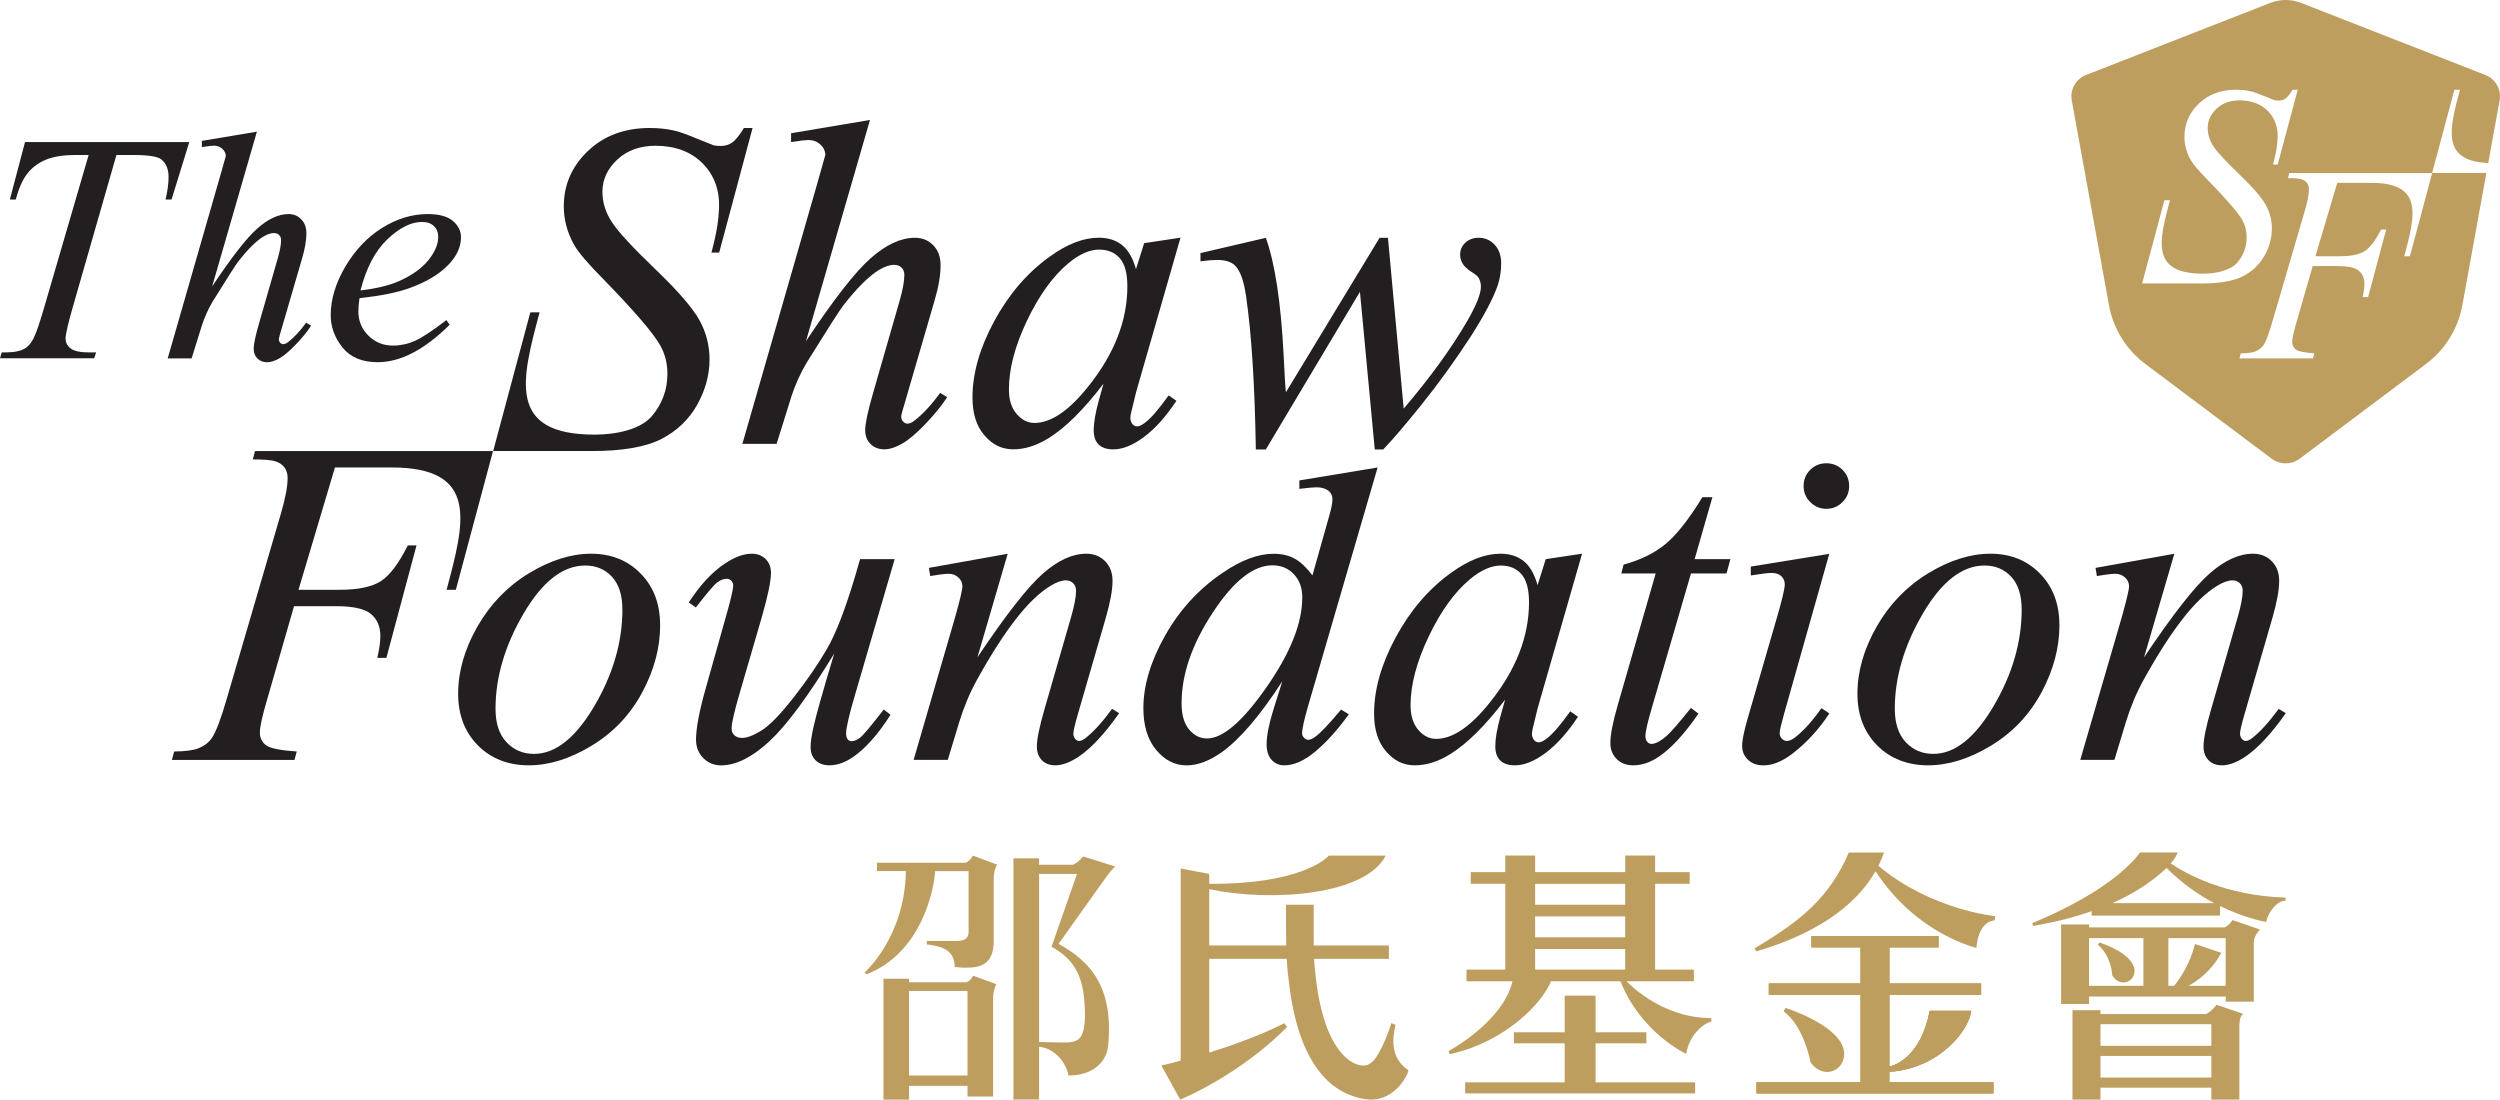 <?xml version="1.0" encoding="UTF-8"?>
<svg xmlns="http://www.w3.org/2000/svg" id="Layer_2" data-name="Layer 2" viewBox="0 0 458.86 201.83">
  <defs>
    <style>
      .cls-1 {
        fill: #231f20;
      }

      .cls-2 {
        fill: #bd9e5e;
      }
    </style>
  </defs>
  <g id="Layer_1-2" data-name="Layer 1">
    <g>
      <g>
        <g>
          <path class="cls-1" d="M159.68,22.02l-11.75,40.6c5.07-7.64,9.03-12.71,11.87-15.22,2.84-2.51,5.56-3.76,8.15-3.76,1.34,0,2.45.46,3.35,1.38.89.92,1.34,2.14,1.34,3.68,0,1.84-.39,4.07-1.17,6.69l-5.1,17.52c-.64,2.12-.96,3.29-.96,3.51,0,.39.12.71.36.96.23.25.51.38.81.38.36,0,.78-.18,1.25-.55,1.59-1.23,3.16-2.93,4.72-5.1l1.3.79c-.95,1.48-2.27,3.1-3.95,4.87-1.69,1.77-3.14,3-4.35,3.68-1.21.68-2.29,1.02-3.24,1.02-1.03,0-1.88-.33-2.53-.98-.66-.65-.98-1.5-.98-2.53,0-1.23.49-3.51,1.46-6.86l4.81-16.72c.61-2.09.92-3.74.92-4.93,0-.56-.18-1-.52-1.34-.35-.33-.8-.5-1.36-.5-.81,0-1.73.31-2.76.92-1.9,1.17-4.08,3.35-6.56,6.52-.67.87-2.9,4.35-6.69,10.45-1.17,1.95-2.13,4.08-2.89,6.4l-2.68,8.57h-6.27l13.76-47.83,1.46-5.19c0-.72-.3-1.36-.9-1.92-.6-.56-1.33-.83-2.2-.83-.5,0-1.27.08-2.3.25l-.88.13v-1.63l14.46-2.43ZM145.22,72.9l-2.68,8.57h-6.27"></path>
          <path class="cls-1" d="M216.67,43.64l-8.15,28.35-.92,3.8c-.09.36-.13.67-.13.92,0,.45.14.84.42,1.17.22.25.5.38.84.38.36,0,.83-.22,1.42-.67,1.09-.81,2.54-2.48,4.35-5.02l1.42,1c-1.92,2.9-3.9,5.11-5.94,6.63-2.04,1.52-3.92,2.28-5.64,2.28-1.2,0-2.1-.3-2.7-.9-.6-.6-.9-1.47-.9-2.62,0-1.36.31-3.16.92-5.39l.88-3.14c-3.65,4.77-7.01,8.1-10.08,9.99-2.2,1.37-4.36,2.05-6.48,2.05s-3.79-.84-5.27-2.53c-1.48-1.69-2.22-4.01-2.22-6.96,0-4.43,1.33-9.11,3.99-14.03,2.66-4.92,6.04-8.86,10.14-11.81,3.21-2.34,6.23-3.51,9.07-3.51,1.7,0,3.11.45,4.24,1.34,1.13.89,1.99,2.37,2.57,4.43l1.5-4.77,6.65-1ZM201.78,45.81c-1.78,0-3.68.83-5.69,2.51-2.84,2.37-5.37,5.88-7.59,10.53-2.22,4.66-3.32,8.86-3.32,12.63,0,1.9.47,3.4,1.42,4.5.95,1.1,2.03,1.65,3.26,1.65,3.04,0,6.34-2.24,9.91-6.73,4.77-5.96,7.15-12.08,7.15-18.35,0-2.37-.46-4.08-1.38-5.14-.92-1.06-2.17-1.59-3.76-1.59"></path>
          <path class="cls-1" d="M254.75,43.64l2.89,31.36c4.85-5.69,8.72-11.02,11.62-16.01,1.7-2.93,2.55-5.05,2.55-6.36,0-.61-.14-1.16-.42-1.63-.11-.25-.55-.62-1.32-1.11-.77-.49-1.3-.99-1.61-1.5-.31-.52-.46-1.07-.46-1.65,0-.86.32-1.6.96-2.2.64-.6,1.46-.9,2.47-.9,1.14,0,2.11.43,2.91,1.28.79.85,1.19,1.99,1.19,3.41s-.21,2.8-.63,4.05c-.84,2.4-2.47,5.49-4.89,9.28-2.95,4.55-6,8.76-9.13,12.65-3.13,3.89-5.47,6.61-7,8.18h-1.55l-2.72-28.93-17.27,28.93h-1.84c-.19-11.9-.79-21.29-1.8-28.18-.42-2.87-1.11-4.75-2.09-5.64-.7-.64-1.76-.96-3.18-.96-.81,0-1.84.08-3.09.25v-1.51l12-2.8c1.67,4.66,2.76,11.8,3.26,21.45.17,3.65.31,5.95.42,6.9l17.19-28.35h1.55Z"></path>
          <path class="cls-1" d="M121.17,114.71c0,4.18-1.11,8.32-3.32,12.42-2.21,4.1-5.3,7.34-9.26,9.74-3.96,2.4-7.8,3.6-11.54,3.6s-6.93-1.22-9.34-3.66c-2.41-2.44-3.62-5.59-3.62-9.47,0-4.1,1.18-8.21,3.53-12.33,2.36-4.12,5.51-7.39,9.45-9.78,3.94-2.4,7.76-3.6,11.43-3.6s6.71,1.21,9.09,3.64c2.38,2.43,3.57,5.57,3.57,9.45M114.23,111.83c0-2.59-.63-4.58-1.9-5.96-1.27-1.38-2.91-2.07-4.91-2.07-4.1,0-7.87,2.93-11.31,8.8-3.44,5.87-5.16,11.7-5.16,17.5,0,2.65.67,4.69,2.01,6.12,1.34,1.44,3.03,2.15,5.06,2.15,3.93,0,7.61-2.92,11.06-8.76,3.44-5.84,5.16-11.77,5.16-17.79"></path>
          <path class="cls-1" d="M164.21,102.63l-7.28,24.92c-1.09,3.71-1.63,6.05-1.63,7.02,0,.5.09.87.27,1.11.18.24.42.36.73.36.47,0,1-.22,1.57-.65.57-.43,2.01-2.15,4.33-5.16l1.25.96c-2.2,3.48-4.46,6.05-6.77,7.69-1.53,1.06-3.01,1.59-4.43,1.59-1.09,0-1.94-.31-2.55-.92-.61-.61-.92-1.41-.92-2.38s.18-2.2.54-3.76c.45-2.06,1.71-6.55,3.8-13.46-4.74,7.77-8.7,13.14-11.89,16.1-3.19,2.95-6.15,4.43-8.88,4.43-1.28,0-2.37-.45-3.26-1.34-.89-.89-1.34-2.02-1.34-3.39,0-2.09.61-5.3,1.84-9.62l3.64-12.92c.89-3.1,1.34-5.02,1.34-5.77,0-.33-.12-.62-.36-.86-.24-.24-.49-.35-.77-.35-.59,0-1.17.21-1.75.63-.59.42-1.91,1.97-3.97,4.64l-1.3-.92c2.09-3.23,4.31-5.62,6.65-7.15,1.78-1.2,3.43-1.8,4.93-1.8,1.03,0,1.88.33,2.53.98.65.65.98,1.5.98,2.53,0,1.5-.56,4.2-1.67,8.07l-3.93,13.5c-1.09,3.68-1.63,6.01-1.63,6.98,0,.53.17.96.52,1.27.35.32.81.48,1.4.48.92,0,2.12-.46,3.6-1.38,1.48-.92,3.45-2.96,5.92-6.12,2.47-3.16,4.5-6.13,6.1-8.9,1.6-2.77,3.31-7.19,5.12-13.23l.92-3.18h6.35Z"></path>
          <path class="cls-1" d="M184.96,101.63l-5.56,19.02c5.21-7.78,9.2-12.89,11.98-15.34,2.77-2.45,5.44-3.68,8.01-3.68,1.39,0,2.54.46,3.45,1.38.91.92,1.36,2.12,1.36,3.6,0,1.67-.41,3.9-1.21,6.69l-5.1,17.6c-.59,2.03-.88,3.27-.88,3.72,0,.39.11.72.33.98.22.27.46.4.71.4.33,0,.74-.18,1.21-.54,1.48-1.17,3.1-2.95,4.85-5.35l1.3.79c-2.59,3.71-5.05,6.35-7.36,7.94-1.62,1.09-3.07,1.63-4.35,1.63-1.03,0-1.85-.31-2.47-.94-.61-.63-.92-1.47-.92-2.53,0-1.34.47-3.64,1.42-6.9l4.85-16.81c.61-2.09.92-3.72.92-4.89,0-.56-.18-1.01-.54-1.36-.36-.35-.81-.52-1.34-.52-.78,0-1.71.33-2.8,1-2.06,1.25-4.21,3.32-6.44,6.21-2.23,2.88-4.59,6.57-7.07,11.06-1.31,2.37-2.4,4.96-3.26,7.78l-2.09,6.9h-6.27l7.61-26.17c.89-3.15,1.34-5.05,1.34-5.69s-.24-1.15-.73-1.61c-.49-.46-1.09-.69-1.82-.69-.33,0-.92.06-1.76.17l-1.59.25-.25-1.5,14.47-2.59Z"></path>
          <path class="cls-1" d="M252.86,85.78l-12.7,43.57c-.78,2.67-1.17,4.43-1.17,5.27,0,.28.12.54.36.79.24.25.48.38.73.38.36,0,.79-.18,1.3-.54.95-.67,2.54-2.34,4.77-5.02l1.42.88c-2.01,2.79-4.04,5.05-6.08,6.77-2.05,1.73-3.97,2.59-5.75,2.59-.95,0-1.73-.33-2.34-1-.61-.67-.92-1.61-.92-2.84,0-1.59.42-3.72,1.25-6.4l1.63-5.18c-4.04,6.24-7.72,10.56-11.04,12.96-2.29,1.64-4.47,2.47-6.56,2.47s-3.97-.94-5.54-2.82c-1.57-1.88-2.36-4.44-2.36-7.67,0-4.15,1.32-8.59,3.97-13.3,2.65-4.71,6.15-8.54,10.5-11.5,3.43-2.37,6.58-3.55,9.45-3.55,1.51,0,2.8.31,3.89.92,1.09.61,2.16,1.63,3.22,3.05l3.17-11.24c.32-1.12.5-2.03.5-2.76,0-.59-.21-1.07-.63-1.46-.58-.47-1.34-.71-2.26-.71-.64,0-1.7.1-3.18.29v-1.55l14.38-2.38ZM239.03,109.7c0-1.78-.52-3.22-1.55-4.31-1.03-1.09-2.34-1.63-3.93-1.63-3.51,0-7.17,2.9-10.97,8.7-3.81,5.8-5.71,11.34-5.71,16.64,0,2.09.46,3.69,1.38,4.79.92,1.1,2.02,1.65,3.3,1.65,2.9,0,6.54-3.14,10.91-9.41,4.38-6.27,6.56-11.75,6.56-16.43"></path>
          <path class="cls-1" d="M290.38,101.63l-8.15,28.35-.92,3.8c-.08.36-.13.67-.13.92,0,.45.14.84.42,1.17.22.25.5.38.84.38.36,0,.83-.22,1.42-.67,1.09-.81,2.54-2.48,4.35-5.02l1.42,1c-1.92,2.9-3.9,5.11-5.94,6.63-2.04,1.52-3.92,2.28-5.64,2.28-1.2,0-2.1-.3-2.7-.9-.6-.6-.9-1.47-.9-2.61,0-1.37.31-3.16.92-5.39l.88-3.14c-3.65,4.77-7.01,8.1-10.08,9.99-2.2,1.37-4.36,2.05-6.48,2.05s-3.79-.84-5.27-2.53c-1.48-1.69-2.22-4.01-2.22-6.96,0-4.43,1.33-9.11,3.99-14.03,2.66-4.92,6.04-8.86,10.14-11.81,3.21-2.34,6.23-3.51,9.07-3.51,1.7,0,3.11.45,4.24,1.34,1.13.89,1.99,2.37,2.57,4.43l1.5-4.77,6.65-1ZM275.5,103.8c-1.78,0-3.68.83-5.69,2.51-2.84,2.37-5.37,5.88-7.59,10.53-2.22,4.66-3.32,8.86-3.32,12.63,0,1.89.47,3.39,1.42,4.5.95,1.1,2.03,1.65,3.26,1.65,3.04,0,6.34-2.24,9.91-6.73,4.77-5.96,7.15-12.08,7.15-18.35,0-2.37-.46-4.08-1.38-5.14-.92-1.06-2.17-1.59-3.76-1.59"></path>
          <path class="cls-1" d="M314.3,91.26l-3.26,11.37h6.56l-.71,2.63h-6.52l-7.19,24.67c-.78,2.65-1.17,4.36-1.17,5.14,0,.47.11.83.33,1.09.22.25.49.38.79.38.7,0,1.62-.49,2.76-1.46.67-.56,2.16-2.27,4.47-5.14l1.38,1.04c-2.57,3.74-4.99,6.37-7.27,7.9-1.56,1.06-3.14,1.59-4.72,1.59-1.23,0-2.23-.38-3.01-1.15-.78-.77-1.17-1.75-1.17-2.95,0-1.51.45-3.81,1.34-6.9l6.98-24.21h-6.31l.42-1.63c3.07-.84,5.62-2.08,7.65-3.74,2.03-1.66,4.31-4.54,6.81-8.63h1.84Z"></path>
          <path class="cls-1" d="M335.76,101.63l-8.28,29.31c-.56,1.98-.83,3.16-.83,3.55,0,.45.13.81.4,1.09.26.28.58.42.94.42.42,0,.92-.22,1.51-.67,1.59-1.25,3.19-3.04,4.81-5.35l1.46.96c-1.9,2.9-4.13,5.34-6.69,7.32-1.9,1.48-3.71,2.22-5.43,2.22-1.14,0-2.08-.34-2.8-1.02-.73-.68-1.09-1.54-1.09-2.57s.35-2.75,1.05-5.14l5.43-18.73c.89-3.07,1.34-4.99,1.34-5.77,0-.61-.21-1.11-.65-1.51-.43-.39-1.03-.58-1.78-.58-.61,0-1.88.15-3.8.46v-1.63l14.42-2.34ZM335.22,85.03c1.17,0,2.16.41,2.97,1.21.81.81,1.21,1.8,1.21,2.97s-.41,2.13-1.23,2.95c-.82.82-1.81,1.23-2.95,1.23s-2.13-.41-2.95-1.23c-.82-.82-1.23-1.8-1.23-2.95s.4-2.16,1.21-2.97c.81-.81,1.8-1.21,2.97-1.21"></path>
          <path class="cls-1" d="M378,114.71c0,4.18-1.11,8.32-3.32,12.42-2.21,4.1-5.3,7.34-9.26,9.74-3.96,2.4-7.8,3.6-11.54,3.6s-6.93-1.22-9.34-3.66c-2.41-2.44-3.62-5.59-3.62-9.47,0-4.1,1.18-8.21,3.53-12.33,2.36-4.12,5.51-7.39,9.45-9.78,3.94-2.4,7.76-3.6,11.43-3.6s6.71,1.21,9.09,3.64c2.38,2.43,3.57,5.57,3.57,9.45M371.06,111.83c0-2.59-.63-4.58-1.9-5.96-1.27-1.38-2.91-2.07-4.91-2.07-4.1,0-7.87,2.93-11.31,8.8-3.44,5.87-5.16,11.7-5.16,17.5,0,2.65.67,4.69,2.01,6.12,1.34,1.44,3.02,2.15,5.06,2.15,3.93,0,7.61-2.92,11.06-8.76,3.44-5.84,5.16-11.77,5.16-17.79"></path>
          <path class="cls-1" d="M399.09,101.63l-5.56,19.02c5.21-7.78,9.2-12.89,11.98-15.34,2.77-2.45,5.44-3.68,8.01-3.68,1.39,0,2.54.46,3.45,1.38.91.92,1.36,2.12,1.36,3.6,0,1.67-.41,3.9-1.21,6.69l-5.1,17.6c-.59,2.03-.88,3.27-.88,3.72,0,.39.11.72.33.98.22.27.46.4.71.4.33,0,.74-.18,1.21-.54,1.48-1.17,3.1-2.95,4.85-5.35l1.3.79c-2.59,3.71-5.05,6.35-7.36,7.94-1.62,1.09-3.07,1.63-4.35,1.63-1.03,0-1.85-.31-2.47-.94-.61-.63-.92-1.47-.92-2.53,0-1.34.47-3.64,1.42-6.9l4.85-16.81c.61-2.09.92-3.72.92-4.89,0-.56-.18-1.01-.54-1.36-.36-.35-.81-.52-1.34-.52-.78,0-1.71.33-2.8,1-2.06,1.25-4.21,3.32-6.44,6.21-2.23,2.88-4.59,6.57-7.07,11.06-1.31,2.37-2.4,4.96-3.26,7.78l-2.09,6.9h-6.27l7.61-26.17c.89-3.15,1.34-5.05,1.34-5.69s-.24-1.15-.73-1.61c-.49-.46-1.09-.69-1.82-.69-.33,0-.92.06-1.76.17l-1.59.25-.25-1.5,14.47-2.59Z"></path>
          <g>
            <path class="cls-1" d="M4.6,26.08h30.14l-3.25,10.54h-1.11c.37-1.54.56-2.92.56-4.13,0-1.42-.44-2.5-1.32-3.22-.66-.55-2.37-.82-5.12-.82h-3.13l-7.84,27.33c-1,3.43-1.49,5.55-1.49,6.35,0,.74.31,1.35.94,1.83.62.48,1.73.72,3.31.72h1.35l-.35,1.08H0l.32-1.08h.76c1.52,0,2.69-.24,3.51-.73.57-.33,1.08-.93,1.54-1.8.46-.87,1.1-2.71,1.92-5.52l8.22-28.18h-2.37c-2.28,0-4.12.29-5.52.88-1.39.59-2.52,1.43-3.38,2.55-.86,1.11-1.56,2.69-2.11,4.74h-1.08l2.78-10.54Z"></path>
            <path class="cls-1" d="M47.16,24.15l-8.22,28.42c3.55-5.34,6.32-8.9,8.31-10.65,1.99-1.76,3.89-2.63,5.71-2.63.94,0,1.72.32,2.34.97.62.64.94,1.5.94,2.58,0,1.29-.27,2.85-.82,4.68l-3.57,12.26c-.45,1.48-.67,2.3-.67,2.46,0,.27.08.5.25.67.16.18.35.26.57.26.25,0,.55-.13.88-.38,1.11-.86,2.21-2.05,3.31-3.57l.91.56c-.66,1.03-1.58,2.17-2.77,3.41-1.18,1.24-2.19,2.1-3.04,2.58-.85.48-1.61.72-2.27.72-.72,0-1.31-.23-1.77-.69-.46-.46-.69-1.05-.69-1.77,0-.86.34-2.46,1.02-4.8l3.37-11.71c.43-1.46.64-2.62.64-3.45,0-.39-.12-.7-.37-.94-.24-.23-.56-.35-.95-.35-.57,0-1.21.21-1.93.64-1.33.82-2.86,2.34-4.6,4.56-.47.61-2.03,3.04-4.68,7.32-.82,1.36-1.49,2.86-2.02,4.48l-1.87,6h-4.39l9.63-33.48,1.03-3.63c0-.51-.21-.96-.63-1.35-.42-.39-.93-.58-1.54-.58-.35,0-.89.06-1.61.17l-.61.09v-1.14l10.13-1.7Z"></path>
            <path class="cls-1" d="M65.98,54.73c-.14.97-.2,1.78-.2,2.43,0,1.74.61,3.22,1.84,4.44,1.23,1.22,2.72,1.83,4.48,1.83,1.4,0,2.76-.29,4.05-.86,1.3-.58,3.22-1.85,5.78-3.82l.61.85c-4.63,4.59-9.03,6.88-13.23,6.88-2.85,0-5-.9-6.44-2.69-1.44-1.8-2.17-3.78-2.17-5.94,0-2.91.9-5.88,2.69-8.93,1.8-3.04,4.05-5.41,6.76-7.1,2.71-1.69,5.5-2.53,8.37-2.53,2.07,0,3.6.42,4.6,1.26.99.84,1.49,1.83,1.49,2.99,0,1.62-.64,3.17-1.93,4.65-1.7,1.93-4.2,3.49-7.49,4.68-2.19.8-5.26,1.42-9.22,1.87M66.18,53.3c2.89-.33,5.24-.9,7.05-1.7,2.4-1.07,4.2-2.36,5.4-3.85,1.2-1.49,1.8-2.91,1.8-4.26,0-.82-.26-1.48-.78-1.99-.52-.51-1.25-.76-2.21-.76-1.99,0-4.1,1.06-6.34,3.18-2.23,2.12-3.88,5.24-4.93,9.38"></path>
          </g>
          <path class="cls-1" d="M127.95,74.3c1.52-2.69,2.28-5.47,2.28-8.34,0-2.54-.61-4.93-1.84-7.17-1.23-2.24-3.92-5.36-8.09-9.36-4.17-4-6.83-6.88-7.99-8.66-1.16-1.77-1.74-3.63-1.74-5.58,0-2.23.91-4.19,2.72-5.89,1.8-1.69,4.14-2.53,7.01-2.55,3.62.01,6.5,1.08,8.64,3.22,2.15,2.15,3.16,4.91,3.04,8.28-.14,2.19-.32,4.04-1.4,8.11h1.42l6.13-22.87h-1.59c-.83,1.36-1.55,2.26-2.15,2.67-.6.42-1.31.63-2.11.63-.48,0-.9-.04-1.29-.12-.17-.06-1.05-.41-2.64-1.05-2.25-.95-3.81-1.5-4.66-1.67-1.38-.31-2.85-.46-4.41-.46-4.63,0-8.42,1.41-11.37,4.22-2.95,2.81-4.43,6.2-4.43,10.16,0,2.48.64,4.85,1.92,7.11.78,1.37,2.55,3.44,5.31,6.23,5.69,5.83,9.18,9.9,10.49,12.21.86,1.56,1.3,3.29,1.3,5.18,0,2.93-.95,5.51-2.84,7.76-2.02,2.39-6.36,3.41-10.51,3.41-16.12,0-13.43-10.04-10.11-22.45h-1.7l-6.82,25.46h18.35c4.94,0,9.54-.65,12.55-2.22,2.84-1.48,5.02-3.56,6.54-6.25"></path>
          <path class="cls-1" d="M46.81,82.77l-.41,1.55c2.12,0,3.53.13,4.24.38.71.25,1.25.63,1.61,1.15.36.52.54,1.14.54,1.86,0,1.56-.4,3.72-1.21,6.48l-9.99,34.16c-1.03,3.57-1.92,5.92-2.68,7.07-.53.81-1.35,1.45-2.47,1.92-.73.33-2.39.59-4.47.59l-.42,1.55h22.5l.42-1.55c-2.98-.2-4.86-.57-5.62-1.13-.77-.56-1.15-1.35-1.15-2.38s.44-3.02,1.34-6.06l4.93-17.1h7.72c3.09,0,5.21.47,6.36,1.4,1.14.94,1.73,2.25,1.76,3.95.02,1.09-.17,2.47-.56,4.14h1.67l5.53-20.65h-1.59c-1.7,3.37-3.37,5.58-5.01,6.6-1.64,1.03-4.13,1.55-7.48,1.55h-7.58l6.69-22.45h10.39c16.12,0,13.43,10.04,10.1,22.45h1.7l6.82-25.46h-43.7Z"></path>
        </g>
        <g>
          <path class="cls-2" d="M177.24,158.35h-16.28v1.53h5.31c-.17,12.09-7.53,18.57-7.53,18.57l.27.39c10.01-3.85,12.41-15.32,12.63-18.95h6.14c0,2.16,0,10.09,0,11.11s-.39,1.72-2.42,1.72h-5.25s0,.62,0,.62c1.99.28,5.12.62,5.12,4.14,0,0,1.25.22,3.06.1,3-.2,4.09-1.91,4.09-4.85v-11.14c0-2.14.65-2.88.65-2.88l-4.47-1.67s-.4.89-1.32,1.32"></path>
          <path class="cls-2" d="M177.35,180.29h-10.5v-.65h-4.7v22.19h4.7v-2.52h10.73v1.95h4.7v-18.08c.08-1.84.61-2.53.61-2.53l-4.3-1.57s-.33.92-1.24,1.21M177.58,197.41h-10.73v-15.53h10.73v15.53Z"></path>
          <path class="cls-2" d="M196.93,158.72h-6.22v-1.18h-4.7v44.27h4.7v-9.7c2.7.3,4.84,2.58,5.42,5.29,4.39,0,6.95-2.38,7.26-5.47,1.04-10.71-3.21-15.45-9.1-18.69l8.86-12.43c1.1-1.52,1.57-1.76,1.57-1.76l-5.94-1.86s-.75,1.07-1.84,1.52M192.99,173.76c4.33,2.41,6.14,5.63,6.14,12.51,0,4.93-1.53,5.07-4.02,5.07-1.2,0-2.93-.05-4.39-.09v-30.85h6.96l-4.68,13.36Z"></path>
          <polygon class="cls-2" points="292.86 191.5 302.18 191.5 302.18 189.47 292.86 189.47 292.86 182.74 287.19 182.74 287.19 189.47 277.87 189.47 277.87 191.5 287.19 191.5 287.19 198.66 268.92 198.66 268.92 200.69 311.13 200.69 311.13 198.66 292.86 198.66 292.86 191.5"></polygon>
          <path class="cls-2" d="M221.95,162.23v-1.83l-5.24-.99v35.27c-1.15.3-2.29.61-3.54.9l3.46,6.26c12.15-5.34,19.61-13.35,19.61-13.35l-.54-.68s-4.81,2.62-13.75,5.38v-17.2h14.22c.1,1.79.26,3.33.55,5.46,2.32,17.17,10.19,19.82,14.18,20.33,4.37.55,7.15-3.52,7.62-5.3-3.62-2.55-2.8-6.18-2.4-8.39l-.74-.3s-1.26,4.17-3.01,6.56c-.47.58-1.05,1.08-1.69,1.19-2.41.41-7.57-2.52-9.14-15.83-.18-1.56-.29-2.62-.35-3.72h13.73v-2.46h-13.8c-.02-1.6,0-3.97,0-7.47h-5.08c0,3.19,0,5.67.04,7.47h-14.13v-10.32c11.71,2.43,28.73,1.03,32.39-6.17h-10.43c-.65.71-5.5,5.26-21.95,5.19"></path>
          <path class="cls-2" d="M398.43,158.48c.43-.51.91-1.14,1.29-2.01h-6.92c-4.18,5.56-13.13,10.22-19.77,12.96l.1.52c4.1-.68,7.65-1.62,10.78-2.71v.81h23.56v-1.75c4.78,2.34,8.48,2.91,8.48,2.91.35-1.85,2.01-3.91,3.56-3.91v-.55c-11.19-.35-18.42-4.46-21.1-6.28M387.73,165.76c4.2-1.87,7.44-4.08,9.93-6.45,2.9,2.9,5.96,4.98,8.74,6.45h-18.67Z"></path>
          <path class="cls-2" d="M404.9,186.12h-19.37v-.71h-5.14v16.41h5.14v-2.19h20.35v2.19h5.14v-13.53c.03-1.08.19-1.87.73-2.2l-4.93-1.67s-.85,1.22-1.91,1.7M405.88,197.77h-20.35v-3.96h20.35v3.96ZM405.88,191.95h-20.35v-3.96h20.35v3.96Z"></path>
          <path class="cls-2" d="M408.32,170.22h-24.88v-.54h-5.13v14.59h5.13v-1.36h25.09v.94h5.14v-10.86c0-1.27,1.15-2.37,1.15-2.37l-5.06-1.75s-.59.96-1.44,1.36M393.41,180.94h-9.98v-8.75h9.98v8.75ZM408.52,180.94h-6.83c2.24-1.21,4.6-3.32,6.01-6.05l-4.82-1.62c-.97,3.81-2.83,6.45-3.83,7.67h-1.06v-8.75h10.52v8.75Z"></path>
          <path class="cls-2" d="M387.7,179.03c.39.73,1.27,1.42,2.28,1.28,1.16-.16,1.85-1.11,1.8-2.27-.31-3.2-6.47-5.05-6.47-5.05l-.26.4c2.57,2.22,2.64,5.65,2.64,5.65h0Z"></path>
          <path class="cls-2" d="M332.33,194.97c.67,1.07,2.1,2.04,3.62,1.72,1.75-.36,2.72-2.01,2.52-3.66-.61-4.86-10.74-8.03-10.74-8.03l-.36.63c3.76,2.72,4.95,9.34,4.95,9.34h0Z"></path>
          <path class="cls-2" d="M346.77,198.66v-1.93c9.45-.64,14.68-7.86,15.04-11.2h-7.62c-1.64,8.47-6.37,10-7.41,10.24v-13.19h16.84v-2.06h-16.84v-6.64h9.01v-2.06h-23.3v2.06h9.01v6.64h-16.84v2.06h16.84v16.08h-19.1v2.03h43.48v-2.03h-19.1Z"></path>
          <path class="cls-2" d="M344.24,159.9c7.53,11.6,18.52,14.07,18.52,14.07.15-2.32,1.12-4.85,3.35-5.04l.12-.77s-11.83-1.15-21.46-9.24c.43-.86.78-1.69,1.03-2.44h-6.46c-3.52,8.19-8.67,12.47-17.33,17.6l.36.54c13.03-3.82,19.07-9.81,21.87-14.71"></path>
          <path class="cls-2" d="M346.77,198.66v-1.93c9.45-.64,14.68-7.86,15.04-11.2h-7.62c-1.64,8.47-6.37,10-7.41,10.24v-13.19h16.84v-2.06h-16.84v-6.64h9.01v-2.06h-23.3v2.06h9.01v6.64h-16.84v2.06h16.84v16.08h-19.1v2.03h43.48v-2.03h-19.1Z"></path>
          <path class="cls-2" d="M346.77,198.66v-1.93c9.45-.64,14.68-7.86,15.04-11.2h-7.62c-1.64,8.47-6.37,10-7.41,10.24v-13.19h16.84v-2.06h-16.84v-6.64h9.01v-2.06h-23.3v2.06h9.01v6.64h-16.84v2.06h16.84v16.08h-19.1v2.03h43.48v-2.03h-19.1Z"></path>
          <path class="cls-2" d="M298.53,180.1h12.37v-2.14h-7.11v-15.74h6.34v-2.14h-6.34v-3.05h-5.49v3.05h-16.53v-3.05h-5.49v3.05h-6.33v2.14h6.33v15.74h-7.11v2.14h8.44c-1.75,7.48-11.7,12.79-11.7,12.79l.16.61c10.19-2.23,17.01-9.36,18.6-13.4h12.76c3.76,9.51,12.05,13.33,12.05,13.33.66-3.56,3.03-5.49,4.62-5.92v-.64c-9.39,0-15.55-6.76-15.55-6.76ZM298.29,177.97h-16.53v-3.79h16.53v3.79ZM298.29,172.03h-16.53v-3.83h16.53v3.83ZM298.29,166.06h-16.53v-3.83h16.53v3.83Z"></path>
        </g>
      </g>
      <path class="cls-2" d="M446.4,31.75l4.09-15.28h1.02c-1.93,7.21-3.51,13.09,5.19,13.45l2.09-11.49c.36-1.98-.73-3.93-2.6-4.66L422.37.54c-1.83-.72-3.86-.72-5.69,0l-33.82,13.23c-1.87.73-2.96,2.69-2.6,4.66l6.83,37.59c.78,4.3,3.16,8.15,6.66,10.77l23.17,17.38c1.54,1.16,3.66,1.16,5.2,0l23.17-17.38c3.5-2.62,5.87-6.47,6.66-10.77l4.41-24.28h-9.97ZM393.17,52.04l4.09-15.28h1.02c-1.99,7.45-3.61,13.47,6.06,13.47,2.49,0,5.09-.61,6.31-2.05,1.14-1.35,1.71-2.9,1.71-4.65,0-1.14-.26-2.17-.78-3.11-.79-1.39-2.89-3.83-6.3-7.32-1.66-1.67-2.72-2.92-3.19-3.74-.77-1.35-1.15-2.78-1.15-4.26,0-2.37.89-4.41,2.66-6.1,1.77-1.69,4.05-2.53,6.82-2.53.94,0,1.82.09,2.65.28.51.1,1.45.44,2.8,1,.96.38,1.48.59,1.58.63.23.05.49.08.78.08.48,0,.91-.13,1.27-.38.36-.25.79-.79,1.29-1.61h.95l-3.68,13.72h-.85c.65-2.44.76-3.56.84-4.87.07-2.02-.53-3.68-1.82-4.97-1.28-1.28-3.01-1.92-5.19-1.93-1.72,0-3.12.51-4.2,1.53-1.09,1.02-1.63,2.2-1.63,3.54,0,1.17.35,2.29,1.04,3.35.69,1.06,2.29,2.79,4.79,5.19,2.5,2.4,4.12,4.27,4.85,5.62s1.1,2.78,1.1,4.3c0,1.72-.46,3.39-1.37,5-.91,1.61-2.22,2.86-3.93,3.75-1.8.94-4.57,1.33-7.53,1.33h-11.01ZM442.31,47.03h-1.02c1.99-7.45,3.61-13.47-6.06-13.47h-6.24l-4.01,13.47h4.55c2.01,0,3.5-.31,4.49-.93.98-.62,1.98-1.94,3-3.96h.95l-3.32,12.39h-1c.23-1,.34-1.83.33-2.48-.02-1.02-.37-1.81-1.06-2.37-.69-.56-1.96-.84-3.81-.84h-4.63l-2.96,10.26c-.54,1.82-.8,3.04-.8,3.64s.23,1.1.69,1.43c.46.33,1.59.56,3.38.68l-.25.93h-13.5l.25-.93c1.25,0,2.25-.15,2.69-.35.67-.29,1.16-.67,1.48-1.15.45-.69.99-2.1,1.6-4.24l6-20.49c.48-1.66.73-2.95.73-3.89,0-.43-.11-.81-.33-1.11-.22-.31-.54-.54-.97-.69-.43-.15-1.28-.23-2.55-.23l.25-.93h26.22l-4.09,15.28Z"></path>
    </g>
  </g>
</svg>
